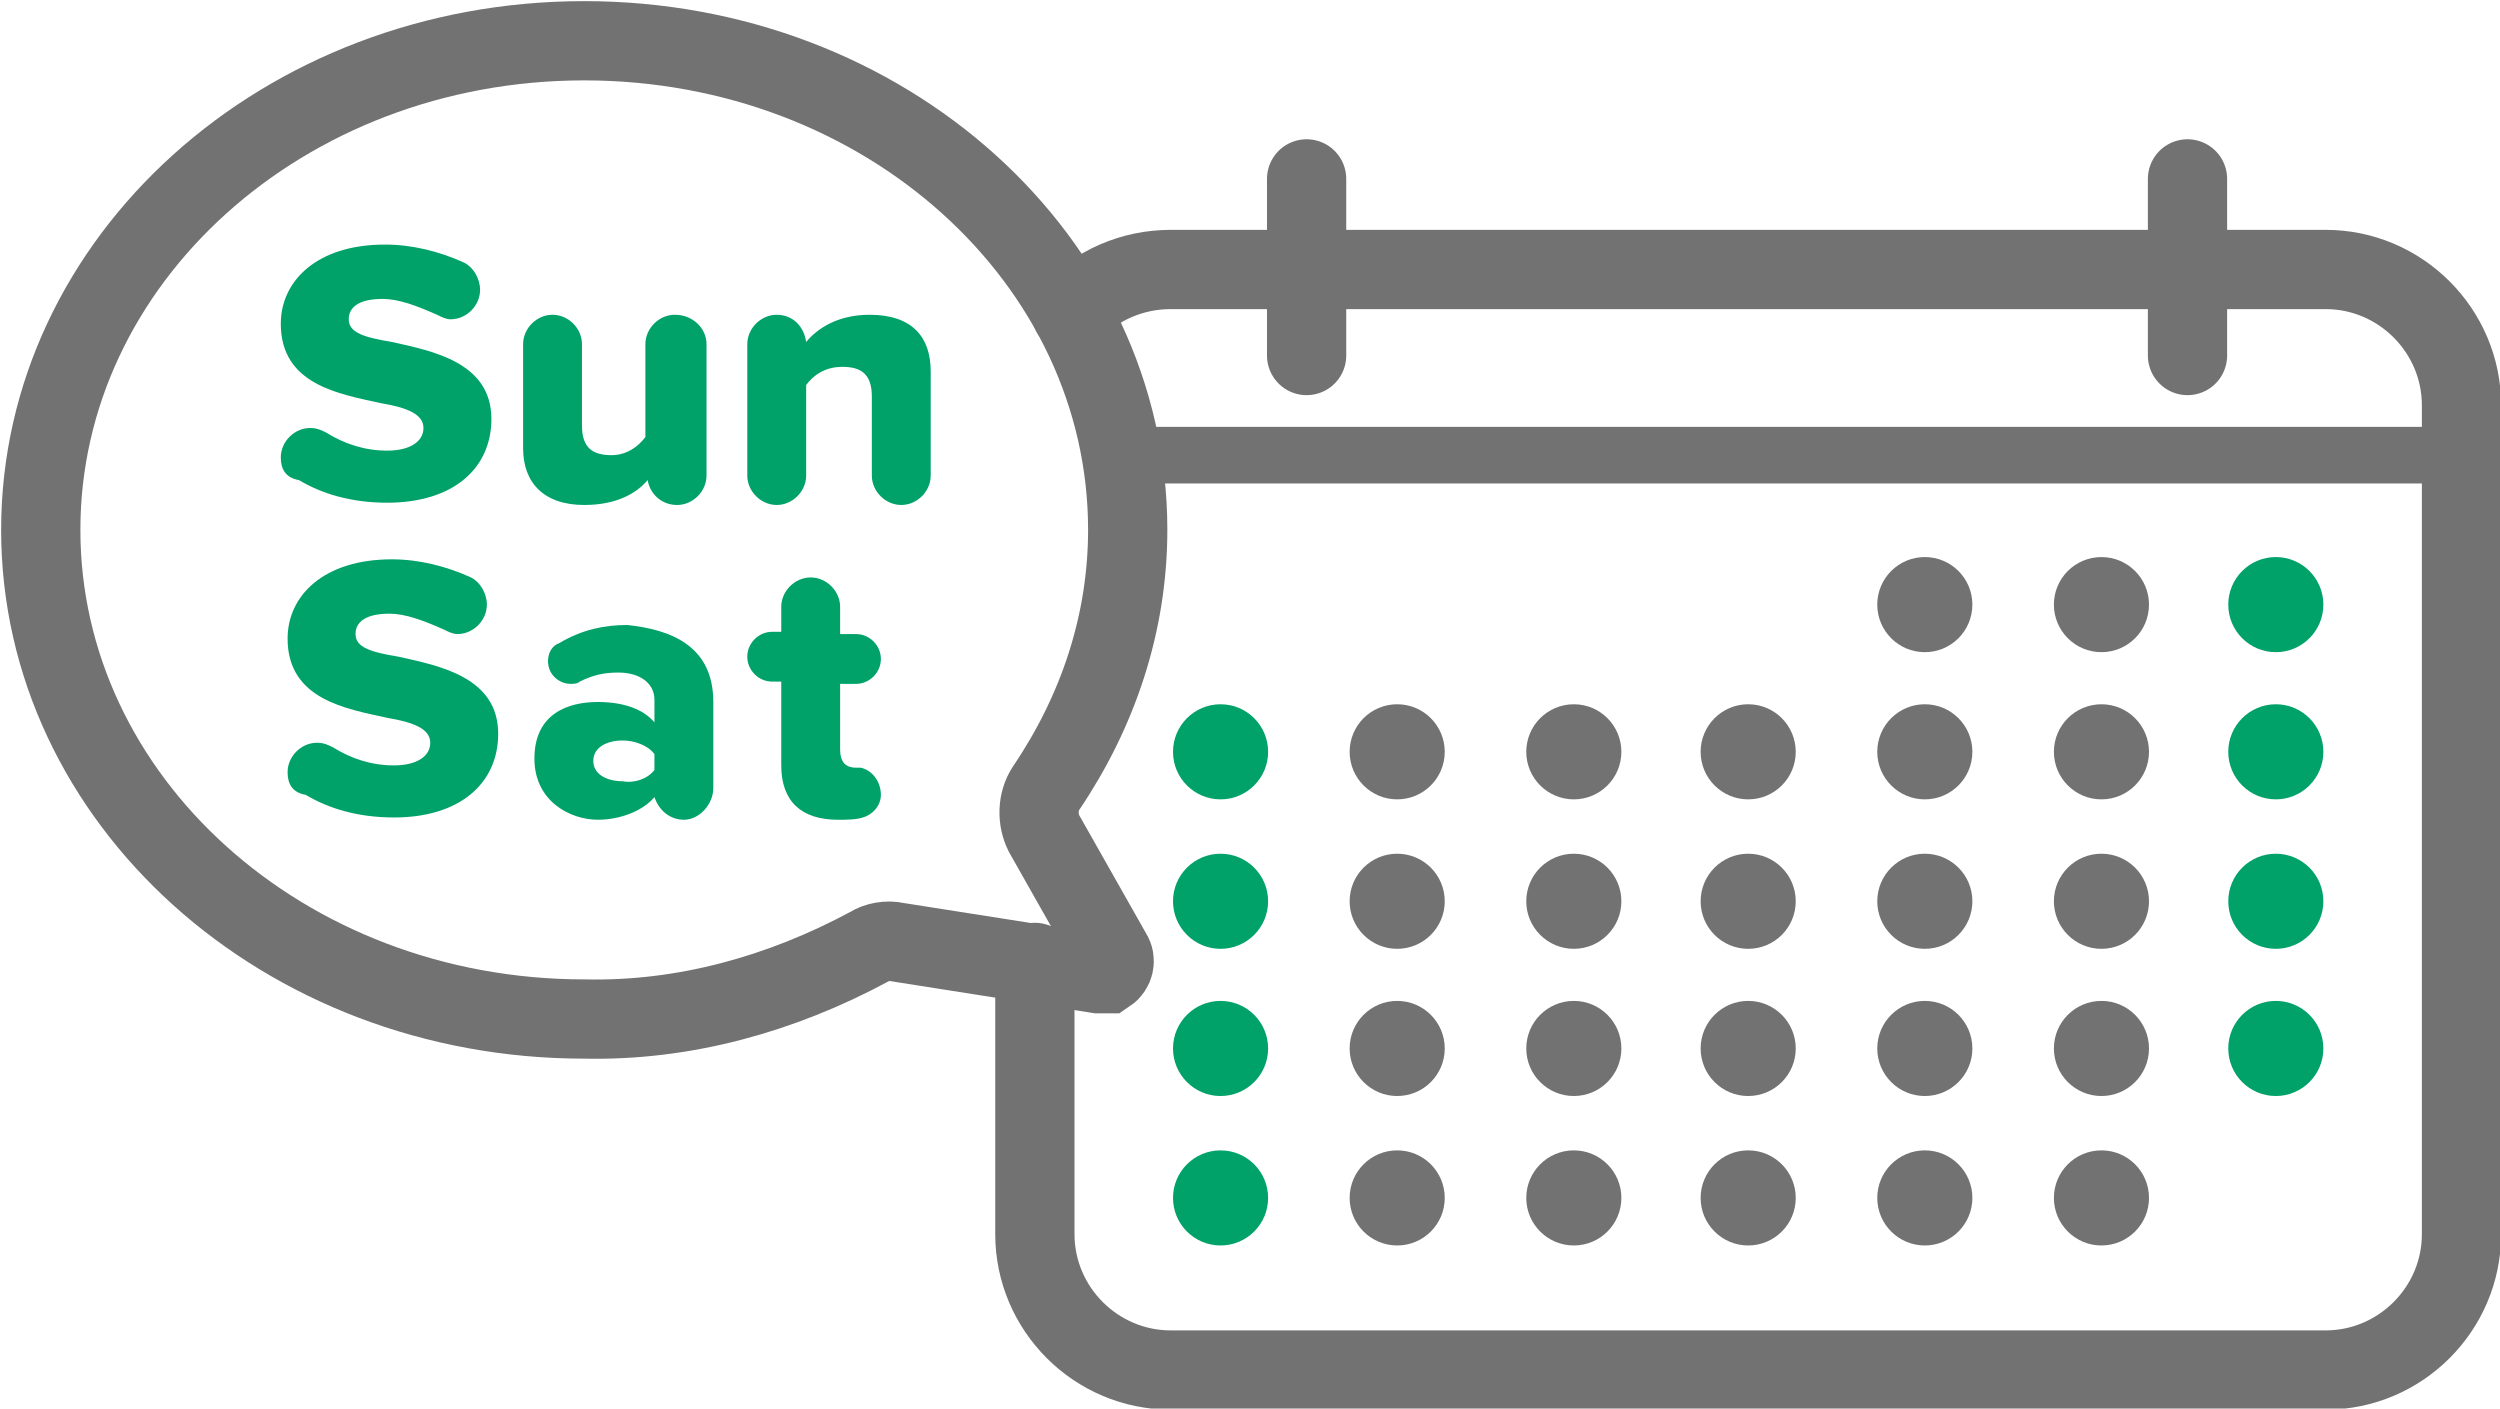 <?xml version="1.0" encoding="utf-8"?>
<!-- Generator: Adobe Illustrator 24.3.0, SVG Export Plug-In . SVG Version: 6.00 Build 0)  -->
<svg version="1.1" id="レイヤー_1" xmlns="http://www.w3.org/2000/svg" xmlns:xlink="http://www.w3.org/1999/xlink" x="0px"
	 y="0px" viewBox="0 0 110.4 62.2" style="enable-background:new 0 0 110.4 62.2;" xml:space="preserve">
<style type="text/css">
	.st0{fill:none;stroke:#727272;stroke-width:3.5;stroke-linecap:round;stroke-linejoin:round;}
	.st1{fill:#00A26A;}
	.st2{fill:#727272;}
	.st3{fill:none;stroke:#727272;stroke-width:2.5;stroke-linecap:round;stroke-linejoin:round;}
	.st4{fill:none;stroke:#727272;stroke-width:3.5;stroke-linecap:round;stroke-miterlimit:10;}
</style>
<g>
	<g>
		<path class="st0" d="M47.3,13.8c1.1-1.2,2.7-1.9,4.4-1.9h51c3.3,0,6,2.7,6,6v36.6c0,3.3-2.7,6-6,6h-51c-3.3,0-6-2.7-6-6V42.5"/>
		<g>
			<circle class="st1" cx="100.5" cy="26.7" r="2.1"/>
			<circle class="st2" cx="85" cy="26.7" r="2.1"/>
			<circle class="st2" cx="92.8" cy="26.7" r="2.1"/>
		</g>
		<g>
			<circle class="st1" cx="53.9" cy="33.2" r="2.1"/>
			<circle class="st2" cx="61.7" cy="33.2" r="2.1"/>
			<circle class="st2" cx="69.5" cy="33.2" r="2.1"/>
			<circle class="st2" cx="77.2" cy="33.2" r="2.1"/>
			<circle class="st1" cx="100.5" cy="33.2" r="2.1"/>
			<circle class="st2" cx="85" cy="33.2" r="2.1"/>
			<circle class="st2" cx="92.8" cy="33.2" r="2.1"/>
		</g>
		<g>
			<circle class="st1" cx="53.9" cy="39.8" r="2.1"/>
			<circle class="st2" cx="61.7" cy="39.8" r="2.1"/>
			<circle class="st2" cx="69.5" cy="39.8" r="2.1"/>
			<circle class="st2" cx="77.2" cy="39.8" r="2.1"/>
			<circle class="st1" cx="100.5" cy="39.8" r="2.1"/>
			<circle class="st2" cx="85" cy="39.8" r="2.1"/>
			<circle class="st2" cx="92.8" cy="39.8" r="2.1"/>
		</g>
		<g>
			<circle class="st1" cx="53.9" cy="46.3" r="2.1"/>
			<circle class="st2" cx="61.7" cy="46.3" r="2.1"/>
			<circle class="st2" cx="69.5" cy="46.3" r="2.1"/>
			<circle class="st2" cx="77.2" cy="46.3" r="2.1"/>
			<circle class="st1" cx="100.5" cy="46.3" r="2.1"/>
			<circle class="st2" cx="85" cy="46.3" r="2.1"/>
			<circle class="st2" cx="92.8" cy="46.3" r="2.1"/>
		</g>
		<g>
			<circle class="st1" cx="53.9" cy="52.9" r="2.1"/>
			<circle class="st2" cx="61.7" cy="52.9" r="2.1"/>
			<circle class="st2" cx="69.5" cy="52.9" r="2.1"/>
			<circle class="st2" cx="77.2" cy="52.9" r="2.1"/>
			<circle class="st2" cx="85" cy="52.9" r="2.1"/>
			<circle class="st2" cx="92.8" cy="52.9" r="2.1"/>
		</g>
		<line class="st3" x1="49.5" y1="20.1" x2="108.6" y2="20.1"/>
		<g>
			<line class="st0" x1="57.7" y1="15.7" x2="57.7" y2="7.9"/>
			<line class="st0" x1="96.6" y1="15.7" x2="96.6" y2="7.9"/>
		</g>
	</g>
	<path class="st4" d="M25.8,1.8c13.3,0,24,9.7,24,21.6c0,4.1-1.3,8-3.6,11.4c-0.4,0.6-0.4,1.4-0.1,2l3,5.3c0.2,0.3,0.1,0.7-0.2,0.9
		C48.8,43,48.6,43,48.5,43l-8.9-1.4c-0.4-0.1-0.9,0-1.2,0.2c-3.9,2.1-8.2,3.3-12.6,3.2c-13.3,0-24-9.7-24-21.6S12.5,1.8,25.8,1.8z"
		/>
	<g>
		<path class="st1" d="M12.4,20.2c0-0.7,0.6-1.3,1.3-1.3c0.3,0,0.5,0.1,0.7,0.2c0.8,0.5,1.7,0.8,2.7,0.8c1,0,1.6-0.4,1.6-1
			c0-0.6-0.7-0.9-1.9-1.1c-1.8-0.4-4.4-0.8-4.4-3.5c0-1.9,1.6-3.5,4.6-3.5c1.2,0,2.4,0.3,3.5,0.8c0.4,0.2,0.7,0.7,0.7,1.2
			c0,0.7-0.6,1.3-1.3,1.3c-0.2,0-0.4-0.1-0.6-0.2c-0.9-0.4-1.7-0.7-2.4-0.7c-1.1,0-1.5,0.4-1.5,0.9c0,0.6,0.7,0.8,1.9,1
			c1.8,0.4,4.4,0.9,4.4,3.4c0,2.2-1.7,3.7-4.6,3.7c-1.6,0-2.9-0.4-3.9-1C12.6,21.1,12.4,20.7,12.4,20.2z"/>
		<path class="st1" d="M31.2,15.2V21c0,0.7-0.6,1.3-1.3,1.3c-0.7,0-1.2-0.5-1.3-1.1c-0.5,0.6-1.4,1.1-2.8,1.1c-1.8,0-2.7-1-2.7-2.5
			v-4.6c0-0.7,0.6-1.3,1.3-1.3c0.7,0,1.3,0.6,1.3,1.3v3.6c0,1,0.5,1.3,1.3,1.3c0.7,0,1.2-0.4,1.5-0.8v-4.1c0-0.7,0.6-1.3,1.3-1.3
			C30.6,13.9,31.2,14.5,31.2,15.2z"/>
		<path class="st1" d="M41.1,16.4V21c0,0.7-0.6,1.3-1.3,1.3c-0.7,0-1.3-0.6-1.3-1.3v-3.5c0-1-0.5-1.3-1.3-1.3
			c-0.8,0-1.3,0.4-1.6,0.8V21c0,0.7-0.6,1.3-1.3,1.3c-0.7,0-1.3-0.6-1.3-1.3v-5.8c0-0.7,0.6-1.3,1.3-1.3c0.7,0,1.2,0.5,1.3,1.2
			c0.5-0.6,1.4-1.2,2.8-1.2C40.3,13.9,41.1,14.9,41.1,16.4z"/>
	</g>
	<g>
		<path class="st1" d="M12.7,34.1c0-0.7,0.6-1.3,1.3-1.3c0.3,0,0.5,0.1,0.7,0.2c0.8,0.5,1.7,0.8,2.7,0.8c1,0,1.6-0.4,1.6-1
			c0-0.6-0.7-0.9-1.9-1.1c-1.8-0.4-4.4-0.8-4.4-3.5c0-1.9,1.6-3.5,4.6-3.5c1.2,0,2.4,0.3,3.5,0.8c0.4,0.2,0.7,0.7,0.7,1.2
			c0,0.7-0.6,1.3-1.3,1.3c-0.2,0-0.4-0.1-0.6-0.2c-0.9-0.4-1.7-0.7-2.4-0.7c-1.1,0-1.5,0.4-1.5,0.9c0,0.6,0.7,0.8,1.9,1
			c1.8,0.4,4.4,0.9,4.4,3.4c0,2.2-1.7,3.7-4.6,3.7c-1.6,0-2.9-0.4-3.9-1C12.9,35,12.7,34.6,12.7,34.1z"/>
		<path class="st1" d="M31.5,31v3.8c0,0.7-0.6,1.4-1.3,1.4c-0.6,0-1.1-0.4-1.3-1c-0.5,0.6-1.5,1-2.5,1c-1.2,0-2.8-0.8-2.8-2.7
			c0-2,1.5-2.5,2.8-2.5c1.1,0,2,0.3,2.5,0.9v-1c0-0.7-0.6-1.2-1.6-1.2c-0.6,0-1.1,0.1-1.7,0.4c-0.1,0.1-0.3,0.1-0.4,0.1
			c-0.5,0-1-0.4-1-1c0-0.4,0.2-0.7,0.5-0.8c1-0.6,2-0.8,3-0.8C29.6,27.8,31.5,28.5,31.5,31z M28.9,34v-0.7c-0.3-0.4-0.9-0.6-1.4-0.6
			c-0.7,0-1.3,0.3-1.3,0.9s0.6,0.9,1.3,0.9C28,34.6,28.6,34.4,28.9,34z"/>
		<path class="st1" d="M38.9,35.1c0,0.5-0.4,0.9-0.8,1c-0.3,0.1-0.7,0.1-1.1,0.1c-1.6,0-2.5-0.8-2.5-2.4v-3.7h-0.4
			c-0.6,0-1.1-0.5-1.1-1.1c0-0.6,0.5-1.1,1.1-1.1h0.4v-1.1c0-0.7,0.6-1.3,1.3-1.3c0.7,0,1.3,0.6,1.3,1.3V28h0.7
			c0.6,0,1.1,0.5,1.1,1.1c0,0.6-0.5,1.1-1.1,1.1h-0.7v2.9c0,0.5,0.2,0.8,0.7,0.8H38C38.5,34,38.9,34.5,38.9,35.1z"/>
	</g>
</g>
<g>
</g>
<g>
</g>
<g>
</g>
<g>
</g>
<g>
</g>
<g>
</g>
<g>
</g>
<g>
</g>
<g>
</g>
<g>
</g>
<g>
</g>
<g>
</g>
<g>
</g>
<g>
</g>
<g>
</g>
</svg>
